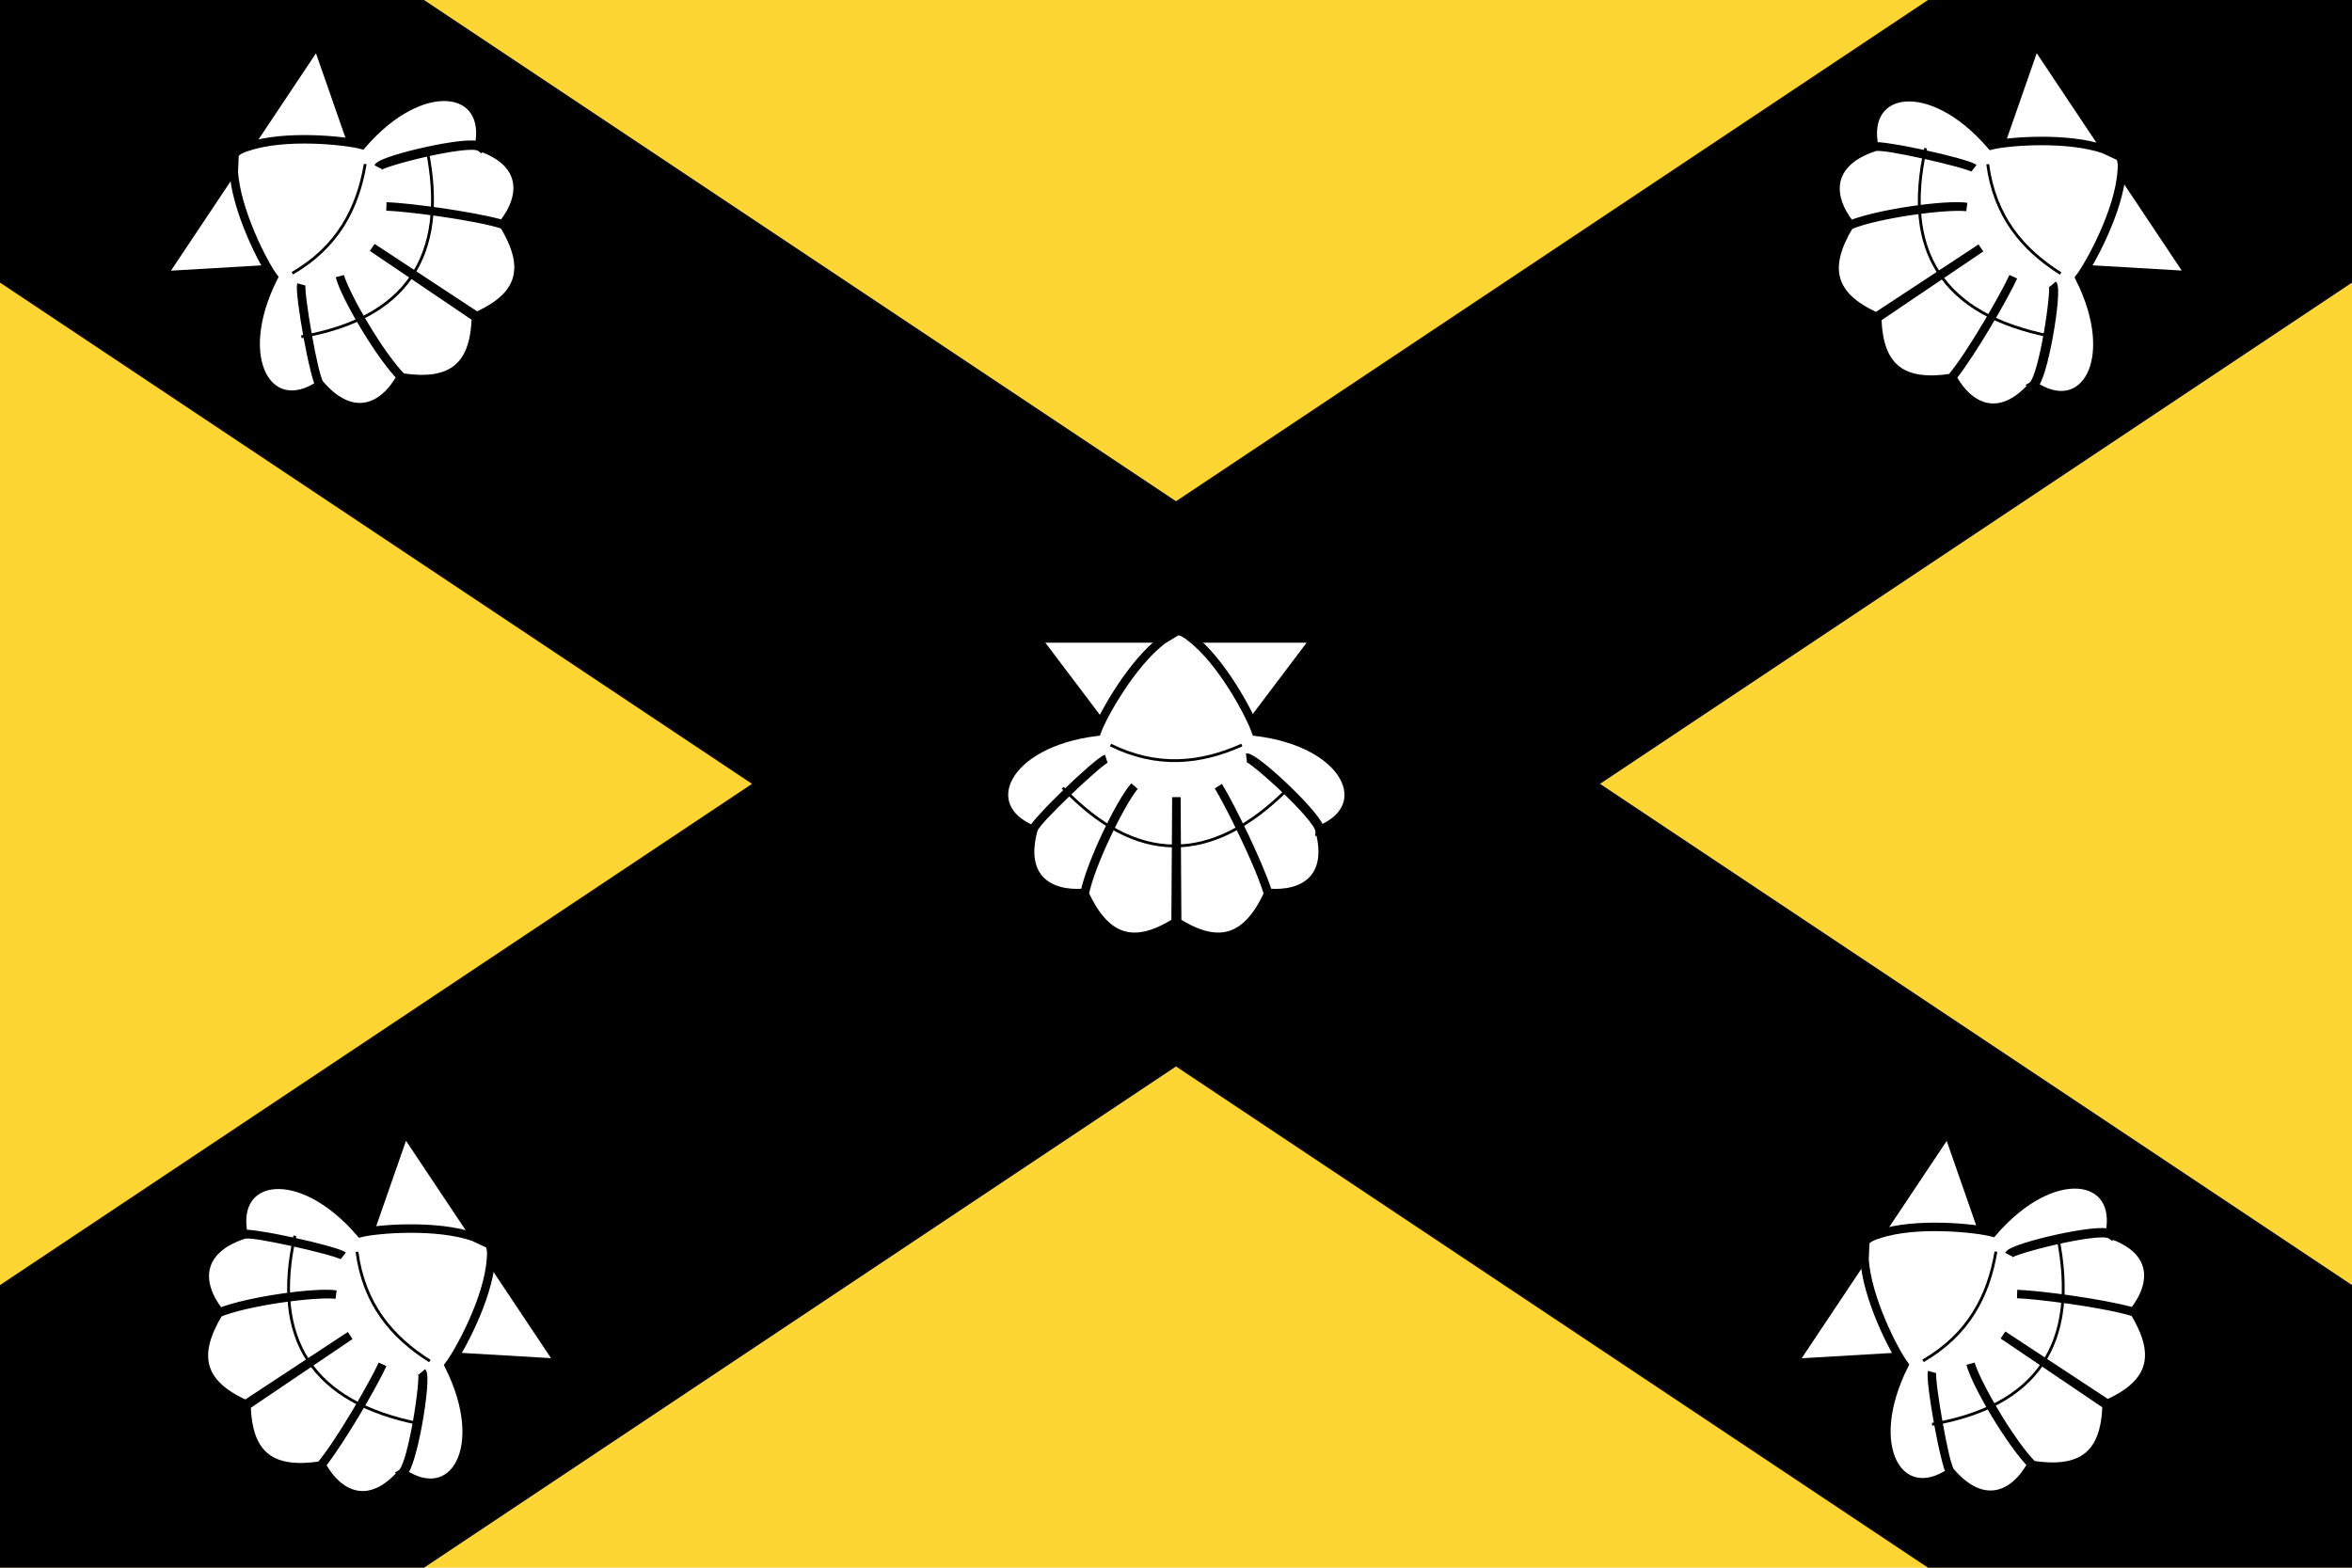 <svg height="400" width="600" xmlns="http://www.w3.org/2000/svg" xmlns:xlink="http://www.w3.org/1999/xlink"><path d="m0 0h600v400h-600z" fill="#fdd633"/><path d="m0 0 600 400m-600 0 600-400" stroke="#000" stroke-width="120"/><g id="a" fill="#fff" stroke="#000" stroke-width=".721"><path d="m264.5 162.9 35.5 47 35.5-47z" stroke-width="2.163"/><path d="m296.7 163.2c-8 6-15.5 19.5-16.9 23.5-23.6 2.9-30.6 19.2-16.3 25 .3-1.8 16.8-17.5 18.7-18.1-2.3.8-18.7 16.5-18.6 18.2-3.3 12 3.8 16.8 13.1 16 1.5-7.4 9.1-23.2 12.7-27.2-3.5 4.2-11.2 19.9-12.7 27.5 5.2 11.1 12.1 14.2 23.2 7.2l.2-31.9.2 31.9c11.1 7 18 3.9 23.2-7.2-1.9-6.8-9.6-22.5-12.7-27.5 2.5 4 10 18.9 12.7 27.2 9.3.8 16.4-4 13.1-16-.5-3.6-17.3-18.7-18.6-18.5 2.2-.2 18.9 15.5 18.7 18.4 14.3-5.8 7.2-22.1-16.3-25-1.4-4.1-8.6-17.9-16.6-24 0 0-2.4-2.1-3.6-1.6l-3.3 2z" stroke-width="2.163"/><path d="m283.3 190.1c12 5.9 23 4.7 33.5 0"/><path d="m271.1 201c18.5 19.4 37.7 20.2 57.7 0" fill="none"/></g><use transform="matrix(.555 .832 -.832 .555 300 -160.555)" xlink:href="#a" y="-250"/><use transform="matrix(.555 -.832 .832 .555 -32.82 338.675)" xlink:href="#a" y="-250"/><use transform="matrix(.555 .832 -.832 .555 300 -160.555)" xlink:href="#a" y="250"/><use transform="matrix(.555 -.832 .832 .555 -32.82 338.675)" xlink:href="#a" y="250"/></svg>